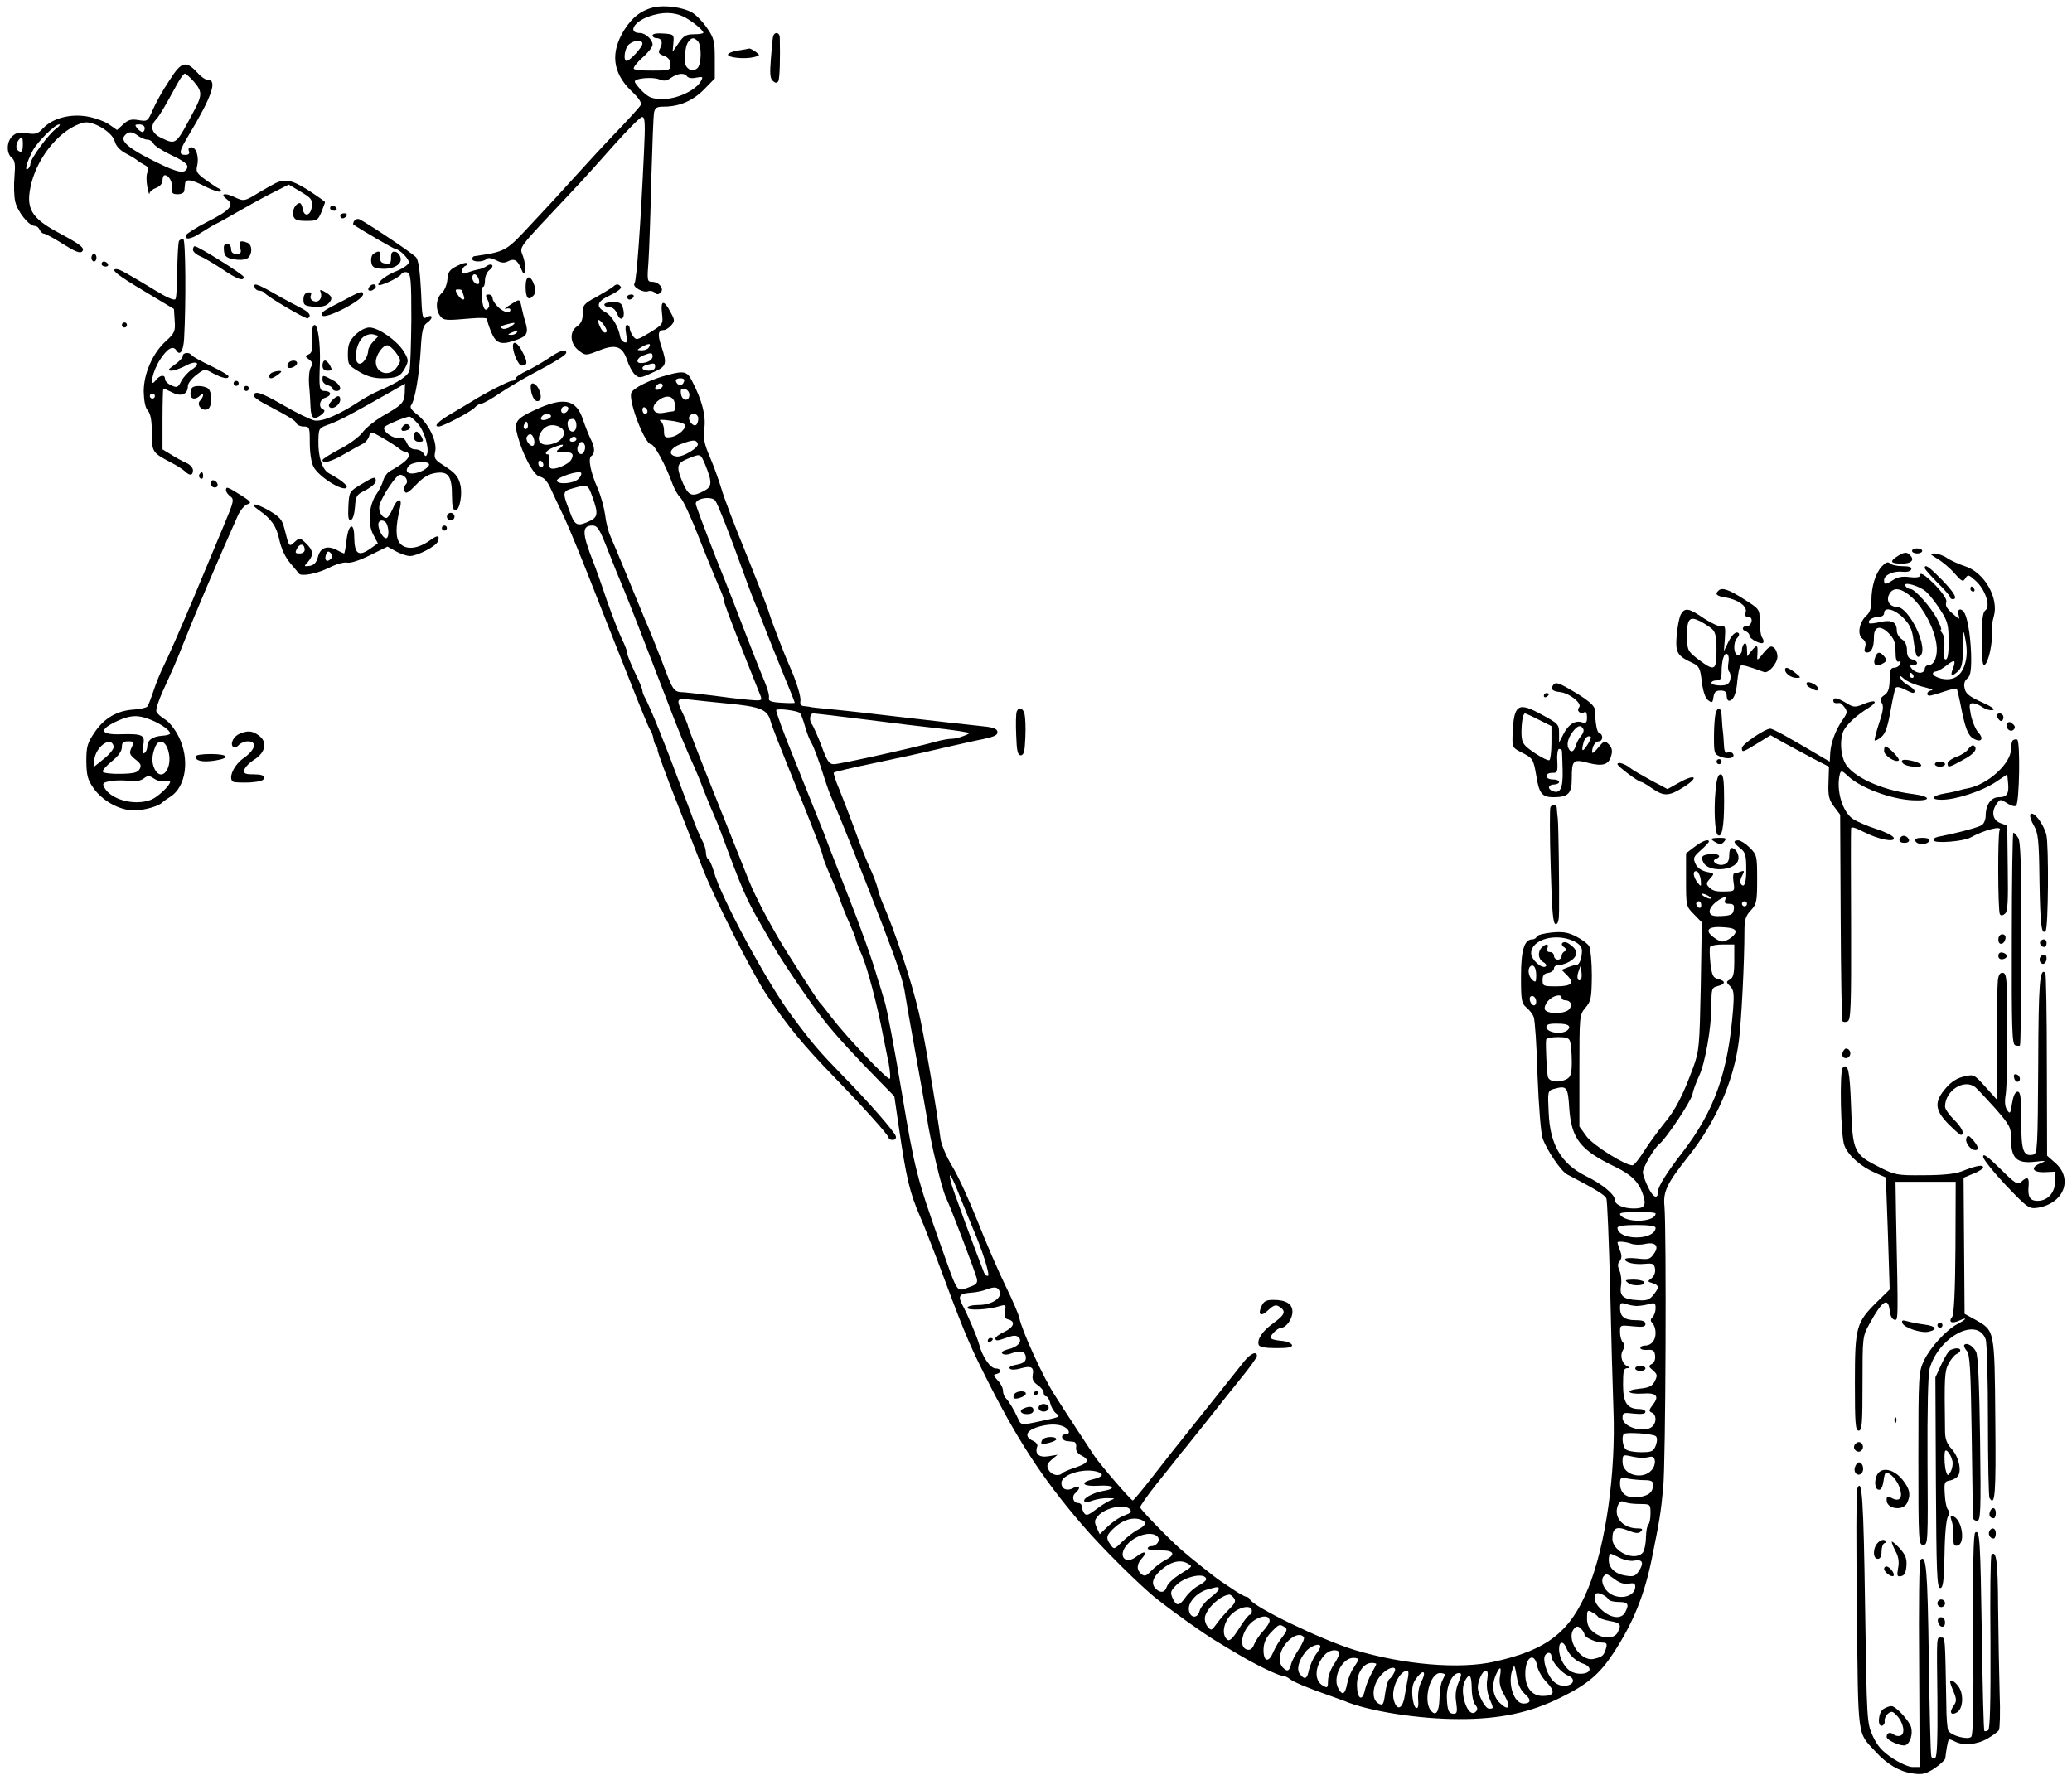 <?xml version="1.0" standalone="no"?>
<!DOCTYPE svg PUBLIC "-//W3C//DTD SVG 20010904//EN"
 "http://www.w3.org/TR/2001/REC-SVG-20010904/DTD/svg10.dtd">
<svg version="1.0" xmlns="http://www.w3.org/2000/svg"
 width="816pt" height="701pt" viewBox="0 0 816 701"
 preserveAspectRatio="xMidYMid meet">
<g transform="translate(0,701) scale(0.1,-0.1)"
fill="#000000" stroke="none">
<path d="M2573 6981 c-49 -13 -81 -37 -114 -88 -56 -90 -47 -169 27 -241 31
-29 42 -47 37 -56 -4 -8 -46 -54 -93 -103 -47 -49 -121 -129 -165 -178 -44
-49 -122 -134 -174 -189 -99 -107 -100 -107 -223 -125 -5 -1 -8 -5 -8 -11 0
-13 43 -13 56 0 6 6 19 4 38 -5 20 -11 33 -12 47 -4 24 12 37 5 51 -29 10 -24
12 -25 16 -8 2 11 -1 36 -8 56 -14 41 -30 19 186 249 45 47 123 134 175 193
52 58 100 107 108 107 11 1 13 -23 7 -141 -13 -284 -29 -503 -37 -514 -11 -13
34 -39 54 -31 8 3 20 0 26 -6 8 -8 14 -8 23 1 15 15 -7 42 -34 42 -19 0 -20 5
-14 83 3 45 8 190 11 322 4 132 8 250 11 263 4 18 11 22 39 22 60 0 114 23
158 68 l42 43 0 77 c0 69 -3 82 -30 121 -17 25 -44 53 -60 62 -37 21 -109 30
-152 20z m120 -37 c33 -17 77 -53 77 -63 0 -3 -17 -6 -37 -6 -31 0 -41 -6 -60
-34 l-24 -35 3 35 c3 33 2 34 -39 37 -26 2 -43 -1 -43 -7 0 -6 6 -11 14 -11
22 0 28 -17 16 -40 -9 -17 -7 -22 15 -30 17 -6 25 -17 25 -34 0 -23 -3 -24
-70 -24 -38 -1 -72 3 -74 7 -3 5 12 24 34 44 22 19 40 42 40 51 0 20 -28 46
-50 46 -48 0 -25 44 35 65 53 19 99 18 138 -1z m55 -96 c16 -16 15 -93 -2
-107 -19 -16 -46 -3 -48 23 -2 37 3 70 14 83 13 16 21 16 36 1z m-218 -10 c0
-14 -50 -68 -62 -68 -15 0 -8 53 10 66 21 17 52 18 52 2z m176 -129 c4 -6 19
-9 35 -5 27 5 29 4 19 -14 -19 -35 -92 -70 -148 -70 -43 0 -56 5 -82 30 -16
16 -30 33 -30 39 0 13 72 19 97 8 17 -7 28 -6 45 6 27 19 54 21 64 6z"/>
<path d="M3045 6868 c-2 -7 -6 -47 -9 -89 -5 -60 -3 -79 8 -88 10 -9 16 -9 21
-1 6 9 8 90 6 173 -1 20 -20 23 -26 5z"/>
<path d="M2907 6811 c-21 -3 -39 -10 -40 -16 -2 -12 66 -19 102 -10 25 6 25 7
7 21 -11 8 -22 13 -25 13 -3 -1 -23 -5 -44 -8z"/>
<path d="M667 6693 c-25 -37 -54 -89 -65 -115 -20 -46 -21 -47 -57 -41 -28 5
-41 1 -60 -17 l-24 -22 -30 21 c-16 12 -55 26 -86 32 -67 12 -138 -6 -176 -47
-20 -21 -29 -24 -62 -19 -29 5 -43 3 -58 -11 -23 -21 -25 -67 -3 -85 13 -11
15 -26 11 -74 -3 -33 -2 -78 3 -99 9 -40 54 -96 77 -96 8 0 16 -7 19 -15 4 -8
11 -15 16 -15 6 0 40 -18 76 -41 46 -29 67 -38 75 -30 13 13 -4 27 -88 72
-115 61 -136 99 -111 199 29 111 119 215 205 237 36 9 114 -37 123 -74 5 -18
20 -35 45 -48 21 -11 40 -23 43 -26 3 -3 15 -11 28 -18 17 -9 20 -16 13 -29
-5 -9 -5 -35 -1 -57 4 -22 8 -34 9 -27 0 7 12 17 26 22 15 6 25 17 25 30 0 11
4 20 9 20 16 0 31 -27 29 -51 -3 -20 2 -24 22 -24 15 0 26 6 26 15 1 8 2 21 3
28 2 19 27 15 82 -14 28 -14 54 -22 57 -18 4 4 2 9 -5 11 -6 2 -30 18 -52 34
-35 25 -40 33 -35 54 9 35 -3 75 -22 75 -10 0 -14 -6 -10 -15 4 -10 -1 -15
-14 -15 -28 0 -25 14 14 79 90 150 113 216 75 216 -9 0 -27 12 -40 27 -47 51
-64 47 -112 -29z m96 -4 c33 -38 34 -53 4 -110 -76 -143 -72 -140 -132 -112
-38 18 -46 45 -20 73 14 15 33 48 85 143 11 20 24 37 28 37 4 0 20 -14 35 -31z
m-541 -185 c-29 -20 -102 -119 -102 -138 0 -8 -5 -18 -11 -22 -13 -8 -4 26 19
71 17 34 88 105 105 105 6 0 1 -7 -11 -16z m348 1 c0 -8 -4 -15 -9 -15 -5 0
-14 7 -21 15 -10 13 -9 15 9 15 12 0 21 -6 21 -15z m-26 -30 c11 -8 27 -15 37
-15 9 0 19 -7 23 -15 3 -8 35 -29 71 -46 47 -22 65 -36 63 -47 -6 -29 -36 -24
-124 20 -106 52 -141 82 -124 103 15 19 30 18 54 0z m-454 -36 c0 -20 -4 -29
-12 -26 -16 5 -18 27 -5 45 14 18 17 15 17 -19z"/>
<path d="M1080 6286 c-14 -7 -41 -23 -60 -34 -56 -35 -60 -36 -97 -18 -40 19
-59 12 -28 -10 29 -22 11 -43 -81 -89 -43 -22 -80 -46 -82 -52 -6 -20 22 -15
59 10 19 12 45 28 59 35 14 6 52 28 85 47 33 19 92 52 131 72 l71 36 47 -28
c42 -25 47 -31 44 -59 -4 -36 -31 -43 -36 -8 -2 12 -7 22 -11 22 -17 0 -32
-30 -26 -50 5 -16 15 -20 51 -20 42 0 46 2 60 35 7 19 14 36 14 39 0 2 -28 22
-63 45 -67 43 -96 49 -137 27z"/>
<path d="M1300 6190 c0 -5 7 -10 16 -10 8 0 12 5 9 10 -3 6 -10 10 -16 10 -5
0 -9 -4 -9 -10z"/>
<path d="M1340 6160 c0 -5 4 -10 9 -10 6 0 13 5 16 10 3 6 -1 10 -9 10 -9 0
-16 -4 -16 -10z"/>
<path d="M1395 6140 c-4 -6 -5 -12 -4 -14 30 -21 159 -96 165 -96 16 -1 54
-38 54 -53 0 -8 -19 -22 -42 -32 -44 -17 -78 -42 -78 -56 0 -11 81 26 90 41 5
7 15 10 24 7 14 -6 16 -30 16 -184 -1 -98 -4 -188 -7 -201 -5 -22 -44 -48
-123 -82 -19 -8 -53 -27 -75 -41 -82 -54 -147 -81 -177 -75 -15 3 -71 30 -124
61 -87 50 -114 59 -114 35 0 -4 17 -17 38 -28 104 -55 125 -68 129 -79 3 -7
16 -13 29 -13 23 0 24 -3 24 -65 0 -38 6 -78 15 -94 20 -39 118 -100 130 -81
5 8 -22 30 -70 56 -26 14 -43 67 -41 129 1 49 1 49 46 65 40 15 96 45 250 133
l45 26 -1 -36 c-2 -40 -10 -48 -91 -94 -28 -17 -63 -45 -76 -63 -14 -18 -55
-48 -91 -66 -36 -19 -66 -38 -66 -42 0 -16 36 -6 85 23 28 16 60 34 72 40 12
6 24 20 27 32 5 19 6 19 53 -8 26 -15 55 -34 64 -41 8 -8 21 -14 27 -14 7 0
12 -6 12 -14 0 -14 -26 -35 -75 -62 -10 -6 -22 -22 -26 -37 -4 -14 -16 -39
-27 -54 -29 -43 -35 -113 -13 -157 l19 -36 -28 -20 c-48 -34 -64 -23 -65 44 0
61 -22 55 -30 -9 -3 -30 -8 -55 -10 -55 -1 0 -15 6 -29 14 -38 19 -65 9 -74
-28 -6 -22 -15 -32 -33 -35 -23 -3 -23 -2 -6 16 23 27 21 45 -8 73 -24 23 -25
23 -45 5 -22 -20 -21 -21 -40 53 -9 36 -18 46 -62 72 -53 30 -82 31 -39 1 50
-35 70 -64 81 -117 8 -36 23 -68 43 -92 17 -20 33 -39 34 -41 9 -13 74 0 119
23 28 14 59 23 71 20 12 -3 48 8 90 29 l69 34 34 -19 c19 -10 43 -18 54 -18
29 0 103 38 110 57 10 26 -1 27 -33 3 -46 -32 -92 -37 -115 -11 -19 21 -19 66
0 144 9 40 -13 34 -30 -8 -8 -19 -19 -35 -24 -35 -19 0 -34 29 -27 52 11 37
66 118 80 118 21 0 36 -25 23 -38 -6 -6 -8 -18 -5 -26 5 -13 15 -7 45 24 27
29 50 43 77 47 50 8 65 -12 65 -89 0 -42 4 -58 14 -58 16 0 28 63 19 100 -8
34 -21 48 -66 77 -35 22 -39 28 -33 55 8 40 -27 112 -72 146 -22 17 -29 28
-23 36 15 18 32 119 38 221 4 73 9 92 24 103 25 17 25 36 0 23 -17 -10 -19 -4
-23 104 -4 76 -10 120 -19 131 -13 16 -201 141 -225 151 -7 2 -15 -1 -19 -7z
m249 -797 c26 -27 47 -96 38 -122 -4 -10 -7 -10 -14 3 -5 9 -19 16 -32 16 -15
0 -27 9 -34 26 -8 17 -18 24 -30 20 -23 -7 -71 29 -57 43 10 9 80 39 97 40 4
1 19 -11 32 -26z m46 -163 c0 -5 -10 -15 -22 -22 -46 -24 -83 -13 -58 17 14
17 80 21 80 5z m-166 -236 c9 -24 7 -54 -4 -54 -12 0 -30 33 -30 54 0 21 26
21 34 0z m-324 -100 c0 -8 -9 -14 -20 -14 -18 0 -19 3 -10 20 12 22 30 18 30
-6z m102 -36 c-15 -15 -26 -4 -18 18 5 13 9 15 18 6 9 -9 9 -15 0 -24z"/>
<path d="M1585 5329 c-10 -14 -1 -21 19 -13 9 3 13 10 10 15 -7 12 -21 11 -29
-2z"/>
<path d="M1630 5290 c0 -13 7 -20 20 -20 18 0 19 3 10 20 -6 11 -15 20 -20 20
-6 0 -10 -9 -10 -20z"/>
<path d="M705 6061 c-3 -6 -6 -57 -7 -114 0 -58 -3 -109 -7 -115 -4 -7 -34 6
-81 35 -111 67 -139 83 -151 83 -27 0 5 -25 111 -88 l115 -69 3 -46 c3 -41 0
-49 -33 -79 -54 -48 -89 -130 -89 -200 1 -37 6 -64 16 -75 11 -13 16 -39 16
-87 0 -77 2 -79 76 -118 22 -11 46 -27 54 -34 19 -19 32 -18 32 4 0 9 -12 23
-27 29 -16 7 -43 22 -60 33 l-33 20 0 120 c0 66 2 120 3 120 2 0 18 -7 36 -16
35 -18 61 -7 61 26 0 10 15 29 33 43 33 25 33 25 67 6 37 -19 60 -24 60 -11 0
4 -31 22 -70 41 -38 18 -72 37 -75 42 -9 13 -35 11 -35 -3 0 -7 -15 -23 -33
-35 -26 -19 -28 -23 -12 -23 11 0 37 9 57 20 43 23 62 9 23 -16 -14 -9 -33
-30 -41 -45 -13 -26 -17 -27 -39 -17 -14 6 -25 17 -25 25 0 19 -20 16 -36 -4
-28 -38 -15 32 16 80 29 45 52 58 65 36 14 -22 27 -1 30 46 8 142 6 390 -3
393 -6 2 -13 -2 -17 -7z m-95 -611 c0 -5 -4 -10 -10 -10 -5 0 -10 5 -10 10 0
6 5 10 10 10 6 0 10 -4 10 -10z"/>
<path d="M946 6035 c5 -21 3 -25 -15 -25 -14 0 -21 6 -21 20 0 11 -7 20 -16
20 -11 0 -14 -8 -12 -27 2 -22 10 -29 38 -34 19 -4 42 -3 52 2 22 12 24 55 2
63 -28 11 -34 6 -28 -19z"/>
<path d="M760 6026 c0 -7 13 -19 28 -25 15 -6 55 -30 87 -51 59 -40 85 -49 85
-31 0 9 -179 121 -193 121 -4 0 -7 -6 -7 -14z"/>
<path d="M1472 6011 c-8 -4 -12 -19 -10 -32 2 -19 10 -25 34 -27 48 -5 86 14
82 40 -2 13 -11 24 -20 26 -14 3 -18 -3 -18 -23 0 -22 -4 -26 -22 -23 -17 2
-22 9 -21 26 3 23 -4 27 -25 13z"/>
<path d="M360 5995 c0 -8 5 -15 10 -15 6 0 10 7 10 15 0 8 -4 15 -10 15 -5 0
-10 -7 -10 -15z"/>
<path d="M400 5970 c0 -5 7 -10 16 -10 8 0 12 5 9 10 -3 6 -10 10 -16 10 -5 0
-9 -4 -9 -10z"/>
<path d="M1799 5962 c-28 -14 -35 -23 -37 -53 -2 -21 -12 -45 -23 -54 -22 -21
-25 -63 -6 -89 14 -19 22 -19 125 -10 34 3 62 2 61 -3 -2 -4 6 -27 15 -50 20
-48 40 -54 102 -31 40 14 46 27 33 70 -6 18 -12 44 -15 58 -7 34 -7 34 -45 9
-19 -11 -26 -19 -16 -15 9 3 17 1 17 -4 0 -17 -25 -11 -48 10 -12 12 -22 27
-22 35 0 8 -7 15 -15 15 -13 0 -14 -4 -5 -20 6 -11 8 -25 5 -30 -13 -21 -23
-8 -27 35 -2 25 0 45 4 45 5 0 8 12 8 26 0 15 8 33 17 40 10 7 15 16 11 20 -4
4 -13 2 -20 -3 -7 -6 -24 -13 -38 -15 -14 -3 -33 -9 -42 -13 -13 -5 -18 -3
-18 8 0 8 6 17 13 20 6 2 10 7 6 10 -3 4 -21 -1 -40 -11z m85 -48 c4 -9 4 -19
2 -21 -8 -8 -26 8 -26 23 0 19 16 18 24 -2z m-64 -48 c0 -2 3 -11 6 -20 9 -23
-9 -20 -24 4 -10 17 -10 20 3 20 8 0 15 -2 15 -4z m192 -142 c-12 -8 -28 -12
-34 -8 -9 6 -5 10 12 15 41 11 46 10 22 -7z m23 -24 c-3 -5 -14 -10 -23 -9
-14 0 -13 2 3 9 27 11 27 11 20 0z"/>
<path d="M2070 5881 c0 -45 11 -58 31 -35 9 11 10 23 3 41 -15 43 -34 40 -34
-6z"/>
<path d="M1003 5878 c2 -7 10 -13 18 -13 8 0 17 -4 20 -8 12 -16 164 -105 171
-101 16 10 7 24 -29 42 -21 11 -67 35 -101 55 -68 39 -86 45 -79 25z"/>
<path d="M1457 5883 c-12 -12 -7 -22 8 -17 8 4 15 10 15 15 0 11 -14 12 -23 2z"/>
<path d="M2415 5881 c-6 -5 -35 -23 -65 -40 -51 -27 -55 -33 -55 -65 0 -26 -6
-40 -23 -52 -31 -21 -27 -70 9 -96 25 -19 26 -19 77 1 67 27 93 18 112 -38 7
-22 21 -48 31 -57 16 -14 21 -14 68 8 57 25 59 33 36 103 -16 47 -14 65 9 65
7 0 20 8 29 18 15 17 15 21 -2 52 -26 50 -40 49 -34 -3 5 -44 5 -44 -48 -77
-50 -30 -53 -31 -66 -14 -7 10 -13 24 -13 31 0 7 -5 13 -10 13 -7 0 -8 -13 -4
-36 5 -29 4 -36 -7 -32 -8 3 -16 13 -17 24 -7 38 -33 81 -57 94 -41 22 -35 43
18 67 27 13 46 27 42 33 -8 12 -18 13 -30 1z m-39 -148 c15 -21 18 -33 6 -33
-5 0 -14 11 -20 25 -13 29 -5 33 14 8z m179 -92 c-3 -6 -16 -11 -28 -11 -21 1
-21 1 3 15 27 14 36 13 25 -4z m15 -35 c0 -14 -21 -26 -46 -26 -22 0 -16 20 9
30 31 12 37 12 37 -4z m10 -41 c0 -9 -9 -15 -25 -15 -29 0 -34 16 -7 23 30 8
32 7 32 -8z"/>
<path d="M1263 5858 c8 -22 -8 -42 -28 -34 -10 4 -15 12 -11 22 4 11 1 14 -12
12 -11 -2 -17 -12 -17 -28 0 -22 5 -25 41 -28 28 -2 47 2 58 13 18 19 14 30
-16 46 -17 9 -20 9 -15 -3z"/>
<path d="M1385 5844 c-16 -9 -52 -28 -78 -41 -36 -19 -46 -28 -38 -36 15 -15
161 61 161 84 0 13 -11 11 -45 -7z"/>
<path d="M2470 5840 c0 -5 4 -10 9 -10 6 0 13 5 16 10 3 6 -1 10 -9 10 -9 0
-16 -4 -16 -10z"/>
<path d="M2380 5810 c0 -5 9 -10 20 -10 13 0 24 -10 31 -27 13 -34 33 -17 23
21 -5 22 -12 26 -40 26 -19 0 -34 -4 -34 -10z"/>
<path d="M480 5730 c0 -5 5 -10 10 -10 6 0 10 5 10 10 0 6 -4 10 -10 10 -5 0
-10 -4 -10 -10z"/>
<path d="M1229 5708 c-1 -13 0 -38 1 -56 1 -21 -4 -34 -15 -38 -14 -6 -14 -8
2 -20 14 -10 16 -17 7 -31 -6 -10 -9 -40 -7 -68 3 -27 5 -68 6 -89 2 -45 13
-52 42 -30 14 11 16 18 8 21 -20 7 -15 40 7 46 11 3 20 10 20 16 0 6 -9 11
-20 11 -23 0 -24 9 -20 112 2 76 -8 148 -21 148 -5 0 -9 -10 -10 -22z"/>
<path d="M1399 5691 c-23 -24 -29 -38 -29 -74 0 -43 2 -46 44 -71 30 -18 59
-26 89 -26 60 0 75 7 93 42 14 27 13 32 -6 64 -27 43 -100 94 -135 94 -16 0
-38 -12 -56 -29z m72 -25 c-12 -12 -21 -29 -21 -37 -1 -28 -25 -59 -39 -50
-20 13 -7 82 19 103 11 9 29 14 40 11 l21 -6 -20 -21z m89 -46 c20 -28 20 -31
4 -55 -27 -41 -84 -28 -84 20 0 26 27 65 45 65 7 0 23 -13 35 -30z"/>
<path d="M2020 5646 c0 -26 22 -76 34 -76 24 0 25 13 5 51 -19 39 -39 51 -39
25z"/>
<path d="M2165 5602 c-22 -15 -61 -38 -87 -51 -27 -12 -48 -27 -48 -32 0 -5
-6 -9 -14 -9 -12 0 -111 -51 -156 -80 -8 -5 -43 -26 -77 -46 -56 -32 -78 -54
-55 -54 16 0 130 60 142 75 7 8 18 15 25 15 7 0 41 19 76 43 35 23 89 55 119
71 99 52 140 78 140 87 0 16 -24 9 -65 -19z"/>
<path d="M1135 5579 c-4 -6 -4 -13 -1 -16 8 -8 36 5 36 17 0 13 -27 13 -35 -1z"/>
<path d="M1270 5570 c0 -13 7 -20 20 -20 18 0 19 3 10 20 -6 11 -15 20 -20 20
-6 0 -10 -9 -10 -20z"/>
<path d="M1073 5543 c-14 -5 -18 -23 -5 -23 5 0 17 7 28 15 14 11 15 14 4 14
-8 0 -21 -3 -27 -6z"/>
<path d="M2633 5534 c-71 -18 -141 -53 -147 -72 -11 -34 54 -202 78 -202 13 0
58 -82 86 -160 7 -19 21 -42 30 -51 10 -8 43 -80 74 -160 31 -79 66 -163 76
-187 11 -23 20 -47 20 -53 0 -11 20 -64 95 -254 24 -60 47 -118 51 -128 6 -17
2 -18 -52 -13 -33 3 -93 10 -134 16 -41 5 -93 11 -114 13 -45 2 -43 0 -91 127
-20 52 -49 124 -65 160 -15 36 -48 117 -74 180 -26 63 -54 130 -62 148 -8 17
-18 56 -21 85 -4 28 -17 75 -29 103 -29 65 -39 120 -25 128 15 10 14 36 -3 67
-7 15 -21 49 -30 76 -27 82 -77 91 -192 37 -73 -34 -80 -46 -66 -99 21 -78 65
-160 89 -163 14 -2 29 -18 41 -45 11 -23 35 -76 55 -117 19 -41 66 -156 105
-255 39 -99 105 -268 148 -375 42 -107 80 -200 85 -206 5 -6 10 -20 12 -32 2
-12 6 -25 10 -28 4 -4 7 -13 7 -20 0 -7 34 -100 76 -206 42 -106 87 -222 101
-258 48 -122 191 -405 250 -495 81 -122 145 -200 266 -325 121 -125 217 -232
217 -242 0 -5 7 -8 16 -8 8 0 14 6 12 14 -4 17 -105 133 -208 238 -95 98 -117
123 -199 233 -97 128 -284 474 -310 573 -7 23 -16 44 -21 47 -6 3 -10 15 -10
27 0 11 -6 32 -14 46 -8 15 -24 52 -35 82 -11 30 -32 87 -47 125 -65 176 -123
318 -144 357 -6 10 -10 22 -10 28 0 5 -13 38 -30 72 -16 34 -30 68 -30 76 0 8
-9 31 -19 51 -10 20 -38 90 -61 156 -22 66 -47 136 -55 155 -43 110 -44 140
-2 140 20 0 28 -13 61 -97 21 -54 49 -123 62 -153 21 -51 73 -184 175 -450 37
-98 72 -183 105 -255 7 -16 23 -54 34 -84 12 -30 29 -73 39 -95 10 -23 23 -54
29 -71 85 -230 101 -266 155 -360 22 -38 46 -79 52 -90 26 -48 153 -236 201
-295 49 -62 120 -139 228 -249 l48 -49 18 -123 c30 -205 43 -257 84 -352 13
-29 42 -104 66 -167 98 -264 122 -324 183 -446 126 -254 228 -413 388 -599 73
-86 232 -244 295 -293 76 -60 184 -136 232 -165 29 -18 70 -42 90 -54 65 -39
156 -83 171 -83 8 0 22 -6 30 -13 15 -12 74 -37 161 -67 19 -7 44 -16 55 -20
94 -40 292 -71 449 -71 160 -1 282 25 401 84 106 52 154 92 209 176 77 117
121 226 150 366 32 158 36 181 46 285 10 99 13 1014 5 1108 -6 59 10 91 94
197 109 137 179 297 199 455 10 77 22 309 22 436 0 41 5 57 25 78 23 25 25 35
25 122 0 92 -1 97 -29 125 -16 16 -37 29 -45 29 -22 0 -20 -9 7 -31 20 -15 24
-27 24 -79 1 -57 -8 -82 -22 -60 -3 5 -1 19 6 31 10 19 9 21 -6 16 -9 -4 -20
-7 -25 -7 -5 0 -6 -16 -3 -35 5 -33 4 -35 -23 -36 -44 -2 -58 1 -73 16 -13 13
-12 17 4 35 18 20 17 20 -14 26 -21 5 -37 16 -44 32 -10 22 -8 27 21 53 18 16
32 31 32 34 0 12 -26 3 -57 -21 l-33 -25 0 -104 c0 -103 0 -105 31 -136 l31
-32 -4 -251 c-5 -238 -6 -255 -30 -321 -40 -109 -71 -169 -115 -221 -22 -27
-57 -75 -77 -106 -20 -32 -41 -58 -47 -58 -30 0 -155 79 -181 114 l-28 39 0
220 c0 217 0 219 24 248 22 26 24 38 25 126 0 53 -5 105 -10 115 -5 10 -28 27
-51 39 -33 17 -53 20 -97 16 -30 -3 -57 -10 -59 -16 -2 -6 -10 -11 -17 -11
-32 0 -45 -42 -45 -147 0 -92 2 -105 21 -121 11 -9 25 -26 29 -38 5 -12 12
-115 15 -230 5 -124 13 -224 20 -247 15 -45 73 -131 97 -143 115 -60 148 -81
154 -94 4 -8 10 -166 15 -350 4 -184 10 -401 13 -481 10 -250 -30 -534 -99
-704 -70 -172 -161 -244 -370 -290 -137 -31 -357 -12 -550 46 -129 39 -402
171 -413 200 -2 5 -8 9 -12 9 -5 0 -26 11 -47 25 -21 14 -46 31 -57 38 -16 10
-120 93 -153 122 -49 43 -163 160 -163 168 0 5 27 44 60 86 34 42 71 89 83
104 12 16 29 37 37 46 8 10 44 55 80 100 36 46 95 120 132 166 38 46 68 88 68
94 0 21 -25 10 -50 -21 -24 -30 -216 -271 -263 -330 -12 -14 -55 -70 -96 -122
-41 -53 -77 -96 -80 -96 -7 0 -125 137 -151 175 -13 19 -125 190 -157 241 -45
69 -129 253 -139 304 -3 14 -27 70 -54 125 -27 55 -76 168 -109 252 -33 83
-78 182 -101 219 -23 38 -43 86 -46 108 -14 111 -67 421 -85 496 -31 132 -95
323 -144 435 -7 17 -16 42 -19 58 -4 15 -17 51 -31 80 -13 28 -40 95 -58 147
-19 52 -47 124 -61 159 -15 35 -25 65 -22 68 3 3 76 20 163 38 87 18 205 44
263 58 58 13 131 30 163 36 45 10 57 16 55 29 -2 13 -19 18 -73 23 -39 4 -167
18 -285 32 -118 14 -251 29 -295 33 -44 4 -83 8 -87 10 -5 1 -15 2 -24 3 -9 1
-14 8 -12 19 4 15 -17 82 -42 137 -18 40 -69 171 -81 210 -6 22 -48 128 -91
235 -44 107 -88 222 -97 255 -10 33 -30 89 -45 124 -23 53 -27 74 -22 115 6
50 -9 109 -49 186 -19 37 -31 40 -92 24z m60 -29 c-6 -17 -25 -15 -31 3 -2 7
5 12 17 12 14 0 19 -5 14 -15z m-83 -14 c0 -5 -7 -11 -15 -15 -15 -5 -20 5 -8
17 9 10 23 9 23 -2z m105 -36 c0 -28 -29 -25 -33 3 -3 19 0 23 15 20 10 -2 18
-12 18 -23z m-57 -37 c2 -16 -1 -28 -6 -28 -5 0 -23 -3 -39 -6 -41 -8 -54 22
-21 48 33 26 62 19 66 -14z m-420 -20 c-6 -18 -28 -21 -28 -4 0 9 7 16 16 16
9 0 14 -5 12 -12z m312 -9 c0 -5 -4 -9 -10 -9 -5 0 -10 7 -10 16 0 8 5 12 10
9 6 -3 10 -10 10 -16z m-380 -18 c0 -5 -9 -11 -20 -14 -20 -5 -26 3 -13 16 9
10 33 8 33 -2z m580 -10 c0 -11 -4 -22 -9 -25 -12 -8 -34 21 -26 34 11 17 35
11 35 -9z m-480 -26 c0 -30 -25 -34 -33 -6 -5 22 0 31 20 31 7 0 13 -11 13
-25z m425 4 c13 -13 -23 -47 -55 -51 -22 -3 -25 1 -25 27 0 17 -7 33 -15 38
-8 4 8 5 35 1 28 -3 54 -10 60 -15z m-619 -16 c-10 -10 -19 5 -10 18 6 11 8
11 12 0 2 -7 1 -15 -2 -18z m132 3 c24 -14 13 -46 -20 -60 -56 -23 -86 7 -51
51 17 21 46 24 71 9z m-105 -46 c3 -11 2 -22 -3 -25 -11 -7 -33 22 -25 35 10
16 22 12 28 -10z m167 0 c0 -5 -7 -10 -16 -10 -8 0 -12 5 -9 10 3 6 10 10 16
10 5 0 9 -4 9 -10z m478 -18 c5 -15 -58 -53 -83 -50 -37 5 -28 33 17 49 48 18
60 18 66 1z m-445 -5 c3 -8 1 -20 -4 -28 -11 -19 -32 2 -23 24 7 20 20 22 27
4z m-97 -12 c-19 -14 -18 -15 10 -15 38 0 46 -7 34 -30 -11 -20 -67 -43 -82
-34 -5 4 -8 17 -5 30 2 13 0 24 -4 24 -19 0 -7 17 19 27 39 16 50 15 28 -2z
m570 -62 c30 -73 29 -90 -4 -107 -47 -24 -59 -20 -82 30 -28 66 -26 79 18 97
51 21 50 21 68 -20z m-636 -4 c0 -5 -4 -9 -10 -9 -5 0 -10 7 -10 16 0 8 5 12
10 9 6 -3 10 -10 10 -16z m137 -56 c-17 -17 -78 -23 -84 -7 -4 13 91 44 96 31
2 -5 -3 -16 -12 -24z m56 -70 c25 -69 22 -82 -19 -99 -42 -18 -51 -13 -71 43
-29 75 -28 78 14 90 58 16 58 16 76 -34z m484 -15 c10 -13 62 -146 109 -278
15 -41 32 -88 39 -105 7 -16 27 -66 44 -110 17 -44 51 -129 76 -190 25 -60 45
-111 45 -113 0 -2 -24 -2 -52 0 -39 2 -52 7 -50 17 3 14 -5 40 -33 106 -7 17
-32 80 -55 140 -23 61 -77 200 -121 309 -43 110 -79 205 -79 212 0 22 62 31
77 12z m48 -799 c127 -12 155 -23 168 -64 9 -31 24 -70 138 -352 38 -95 69
-177 69 -183 0 -6 11 -35 23 -63 13 -29 32 -74 42 -102 9 -27 28 -74 41 -103
13 -29 24 -56 24 -61 0 -5 11 -33 24 -62 22 -51 61 -197 84 -319 6 -30 16 -79
22 -109 5 -30 8 -57 4 -60 -7 -7 -168 162 -227 239 -23 30 -44 57 -48 60 -5 5
-34 48 -124 190 -55 86 -129 224 -155 290 -10 25 -68 170 -129 323 -61 152
-111 281 -111 285 0 5 -9 27 -20 50 -28 58 -26 62 23 57 23 -3 92 -10 152 -16z
m286 -38 c3 -3 12 -26 19 -51 7 -25 18 -54 25 -65 11 -19 29 -68 55 -150 7
-22 18 -53 26 -70 26 -57 135 -330 199 -497 64 -167 83 -226 90 -276 2 -15 19
-112 38 -217 19 -104 40 -224 47 -265 16 -104 58 -279 75 -316 21 -44 116
-295 122 -320 4 -17 -2 -24 -28 -33 -55 -19 -43 -35 -116 169 -92 260 -101
295 -152 600 -28 168 -58 328 -67 355 -8 28 -21 70 -29 95 -21 73 -69 207
-120 335 -26 66 -58 149 -72 185 -13 36 -28 74 -33 85 -4 11 -11 27 -14 35 -3
8 -41 103 -84 210 -44 107 -77 198 -75 203 5 8 85 -2 94 -12z m264 -26 c110
-14 225 -28 255 -31 30 -3 78 -9 105 -13 49 -8 50 -8 22 -19 -16 -7 -38 -12
-50 -12 -12 0 -38 -5 -57 -10 -71 -21 -383 -90 -405 -90 -20 0 -28 12 -50 73
-15 39 -32 76 -36 82 -13 14 -11 45 4 45 6 0 102 -11 212 -25z m3283 -631 c2
-28 2 -28 -13 -10 -18 24 -20 49 -2 44 6 -3 13 -18 15 -34z m32 -64 c8 -5 11
-10 5 -10 -5 0 -17 5 -25 10 -8 5 -10 10 -5 10 6 0 17 -5 25 -10z m64 -15 c-4
-11 0 -15 16 -15 16 0 21 -5 18 -22 -2 -19 -10 -24 -46 -26 -30 -2 -44 1 -48
12 -7 19 24 51 63 65 1 1 0 -6 -3 -14z m-94 -21 c0 -8 -4 -12 -10 -9 -5 3 -10
10 -10 16 0 5 5 9 10 9 6 0 10 -7 10 -16z m180 6 c0 -5 -4 -10 -10 -10 -5 0
-10 5 -10 10 0 6 5 10 10 10 6 0 10 -4 10 -10z m-45 -110 c0 -8 -12 -21 -26
-29 -24 -13 -29 -13 -53 2 -45 30 -34 49 27 45 38 -2 52 -7 52 -18z m-637 -37
c22 -11 32 -22 32 -38 0 -29 -10 -55 -20 -55 -5 0 -20 -4 -35 -10 l-25 -10 20
-20 c32 -32 20 -45 -41 -45 -51 0 -54 1 -54 25 0 18 6 26 23 28 12 2 22 10 22
18 0 8 10 14 24 14 13 0 34 9 47 19 26 21 21 43 -14 65 -20 13 -37 -2 -17 -15
11 -8 12 -12 3 -16 -7 -2 -13 -11 -13 -19 0 -8 -7 -14 -15 -14 -8 0 -15 7 -15
15 0 8 -7 15 -16 15 -10 0 -14 6 -10 15 7 18 -5 20 -22 3 -17 -17 -15 -45 5
-57 10 -5 15 -13 11 -17 -14 -13 -58 26 -58 51 0 54 95 82 168 48z m632 -78
c0 -50 -4 -66 -17 -73 -16 -9 -15 -11 1 -27 14 -14 16 -29 11 -94 -20 -247
-73 -396 -200 -561 -59 -76 -95 -133 -95 -151 0 -35 -19 -28 -39 14 -12 24
-21 51 -21 60 0 19 45 96 66 112 26 21 123 166 129 194 3 17 15 48 25 70 25
50 50 194 50 282 0 65 1 69 25 75 31 8 32 20 1 28 -20 5 -24 14 -30 62 -3 30
-4 60 -1 65 4 5 26 9 51 9 l44 0 0 -65z m-780 -57 c0 -26 -2 -29 -15 -18 -15
13 -20 42 -9 53 13 12 24 -4 24 -35z m176 -16 c-12 -11 -18 7 -10 30 l8 23 4
-23 c2 -13 1 -26 -2 -30z m-176 -88 c0 -8 -4 -14 -9 -14 -11 0 -22 26 -14 34
9 9 23 -3 23 -20z m100 16 c0 -5 6 -10 14 -10 22 0 30 -19 16 -35 -16 -20 -89
-20 -96 -1 -3 8 3 23 13 34 19 21 53 29 53 12z m30 -116 c0 -7 -9 -16 -21 -19
-28 -9 -69 2 -69 20 0 10 12 14 45 13 30 0 45 -5 45 -14z m4 -59 c3 -11 6 -46
6 -77 0 -46 -4 -59 -19 -68 -31 -16 -69 -12 -75 8 -4 16 -10 125 -7 147 1 6
21 10 45 10 37 0 46 -3 50 -20z m-4 -260 c9 -121 43 -165 183 -232 62 -30 91
-59 107 -107 15 -45 7 -56 -36 -56 -41 0 -74 15 -74 33 0 22 -51 64 -115 95
-97 49 -141 123 -146 251 -4 83 -4 85 21 92 50 14 55 9 60 -76z m-2400 -347
c18 -46 41 -101 50 -123 37 -85 69 -184 61 -190 -5 -2 -12 3 -16 13 -36 92
-125 333 -130 355 -13 52 3 27 35 -55z m2740 -68 c0 -32 -105 -39 -136 -9 -11
12 -2 14 61 15 41 1 75 -2 75 -6z m0 -56 c0 -22 -32 -38 -75 -38 -43 0 -75 16
-75 38 0 7 26 11 75 11 49 0 75 -4 75 -11z m-95 -63 c11 -4 34 -5 52 -1 43 10
59 -8 36 -39 -14 -21 -22 -23 -64 -18 -27 3 -49 2 -49 -3 0 -13 36 -22 78 -18
32 3 37 0 40 -20 2 -14 -4 -29 -14 -37 -17 -12 -16 -13 4 -19 27 -9 27 -17 3
-47 -15 -19 -27 -23 -62 -20 -57 3 -72 16 -65 59 3 18 0 44 -6 57 -8 18 -8 28
1 38 8 11 9 22 1 41 -5 15 -10 29 -10 32 0 6 33 3 55 -5z m-2488 -188 c10 -26
-32 -53 -83 -53 -26 0 -44 -5 -44 -11 0 -12 83 -8 129 7 22 6 23 5 19 -21 -4
-21 -1 -29 13 -32 30 -8 22 -31 -16 -49 -19 -9 -35 -20 -35 -25 0 -12 7 -11
47 3 25 9 36 9 45 0 16 -16 -5 -39 -44 -47 -18 -5 -26 -11 -21 -16 6 -6 20 -6
38 1 35 13 55 7 55 -19 0 -14 -10 -21 -36 -26 -22 -4 -33 -10 -27 -16 5 -5 22
-5 42 1 42 12 54 5 48 -26 -3 -17 3 -28 19 -39 13 -9 24 -22 24 -30 0 -8 4
-15 10 -15 5 0 13 -12 16 -27 4 -16 14 -33 23 -40 19 -14 17 -14 -67 -32 -71
-15 -71 -15 -83 12 -15 33 -35 67 -48 80 -6 6 -11 19 -11 29 0 11 -9 29 -21
41 -17 19 -18 23 -5 25 22 5 20 22 -3 22 -21 0 -53 47 -65 95 -7 27 -45 117
-67 157 -17 33 -10 43 31 46 22 1 50 7 62 12 34 13 48 12 55 -7z m2508 -57
c11 0 32 3 48 7 24 7 27 5 27 -16 0 -13 -5 -28 -12 -35 -9 -9 -9 -15 0 -24 7
-7 12 -24 12 -38 0 -30 -17 -50 -42 -50 -10 0 -18 -4 -18 -9 0 -6 12 -9 27 -8
23 2 29 -3 31 -22 2 -15 -3 -28 -12 -33 -15 -8 -14 -11 4 -26 17 -15 18 -20 7
-42 -10 -20 -22 -26 -62 -30 -59 -6 -45 -23 15 -19 53 4 66 -10 40 -43 -17
-22 -17 -27 -5 -32 18 -7 20 -37 3 -54 -29 -29 -118 -4 -118 33 0 21 4 22 45
17 30 -3 45 -1 45 7 0 6 -10 11 -23 11 -48 0 -65 24 -65 95 0 54 2 65 16 66
11 0 12 2 4 6 -23 9 -34 41 -21 64 8 15 8 24 0 32 -6 6 -11 24 -11 40 0 28 0
28 50 23 40 -4 50 -2 50 9 0 11 -11 15 -38 15 -44 0 -62 14 -62 48 0 20 3 22
23 16 12 -4 31 -8 42 -8z m-2254 -476 c23 -13 25 -30 3 -30 -19 0 -13 -24 7
-26 8 -1 20 -2 27 -3 7 0 12 -10 10 -21 -2 -14 5 -25 21 -33 34 -17 27 -30
-23 -47 -25 -8 -48 -18 -52 -22 -14 -15 -43 -8 -54 12 -9 17 -7 24 12 41 l23
19 -36 -6 c-37 -6 -55 9 -44 39 3 6 -5 17 -17 22 -34 15 -28 38 12 52 44 15
86 16 111 3z m2330 -37 c6 -6 6 -19 0 -36 -9 -24 -16 -27 -59 -27 -26 0 -53 5
-60 12 -12 12 -16 50 -7 60 9 8 116 1 126 -9z m-51 -85 c8 0 22 2 29 4 22 5
25 -31 5 -53 -36 -40 -114 -18 -114 32 0 29 1 30 33 23 17 -4 39 -7 47 -6z
m-2152 -54 c33 -9 27 -21 -15 -31 -54 -13 -38 -29 24 -25 61 4 72 -12 15 -21
-39 -7 -81 -31 -71 -41 3 -4 18 -2 33 4 15 5 42 10 59 9 30 0 30 -1 9 -9 -13
-6 -39 -22 -58 -37 -29 -22 -37 -24 -45 -12 -5 8 -9 20 -9 27 0 6 -6 12 -14
12 -20 0 -27 27 -10 40 21 19 17 32 -7 20 -26 -15 -49 -6 -49 19 0 32 83 59
138 45z m2158 -34 c26 0 34 -4 34 -17 0 -31 -16 -44 -57 -50 -46 -6 -73 14
-73 54 0 23 3 25 31 19 17 -3 47 -6 65 -6z m-18 -94 c42 0 42 -1 42 -38 0 -20
-4 -39 -8 -42 -5 -3 -9 -26 -10 -51 0 -25 -6 -52 -12 -60 -31 -37 -120 3 -120
54 0 43 16 51 61 33 30 -12 42 -13 51 -4 9 9 6 12 -12 12 -58 0 -96 43 -79 89
7 17 13 21 27 15 9 -5 36 -8 60 -8z m-2008 -21 c8 -10 3 -15 -22 -24 -18 -6
-47 -26 -65 -43 l-32 -31 -12 26 c-10 23 -9 30 6 47 29 32 106 48 125 25z m44
-41 c23 -9 20 -22 -11 -38 -16 -8 -43 -29 -62 -47 -32 -32 -34 -33 -47 -14
-20 27 -18 38 14 67 34 32 74 44 106 32z m64 -66 c14 -14 -2 -38 -24 -38 -8 0
-14 -4 -14 -9 0 -5 21 -9 46 -8 57 2 68 -15 23 -38 -17 -9 -42 -28 -55 -42
-20 -21 -26 -23 -39 -13 -20 16 -19 39 2 62 24 26 11 32 -20 8 -45 -36 -77 1
-39 45 33 39 97 56 120 33z m1821 -84 c18 -9 43 -14 57 -11 33 6 39 -8 19 -40
-15 -22 -22 -24 -53 -19 -51 8 -76 41 -63 84 2 4 8 2 40 -14z m-1699 -24 c17
-10 18 -9 -37 -43 -23 -15 -44 -35 -48 -47 -7 -23 -25 -26 -43 -8 -19 19 -14
42 16 70 40 37 81 48 112 28z m70 -61 c0 -5 -13 -15 -29 -24 -16 -8 -39 -28
-51 -45 -26 -37 -37 -38 -52 -5 -10 23 -8 29 14 51 35 36 118 52 118 23z
m1610 0 c18 -14 38 -20 54 -17 20 4 26 1 26 -11 0 -43 -70 -56 -108 -21 -21
20 -29 50 -15 63 9 10 11 9 43 -14z m-1560 -38 c0 -5 -16 -21 -35 -35 -19 -15
-38 -38 -41 -52 -8 -31 -38 -28 -42 5 -4 29 31 68 72 80 42 12 46 12 46 2z
m1535 -41 c3 -6 22 -10 41 -10 36 0 41 -9 24 -41 -15 -27 -53 -24 -89 7 -29
24 -39 52 -25 67 8 7 40 -8 49 -23z m-1476 6 c9 -11 6 -20 -16 -42 -16 -16
-39 -42 -51 -59 -21 -29 -22 -29 -37 -11 -9 12 -12 29 -9 40 11 37 62 82 95
85 4 1 12 -5 18 -13z m71 -51 c0 -8 -4 -15 -8 -15 -4 0 -24 -24 -42 -54 -26
-41 -38 -52 -47 -44 -23 19 -15 68 16 99 32 31 81 40 81 14z m1364 -24 c4 -5
24 -12 46 -16 42 -7 47 -14 30 -46 -14 -25 -60 -25 -94 2 -19 15 -26 30 -26
55 0 31 2 34 19 24 11 -5 22 -14 25 -19z m-1294 -16 c0 -6 -12 -25 -26 -40
-14 -15 -30 -39 -35 -52 -6 -16 -15 -23 -26 -21 -40 8 -20 88 30 118 31 19 57
17 57 -5z m59 -24 c12 -7 10 -14 -8 -38 -13 -15 -29 -43 -37 -61 -18 -44 -39
-37 -38 12 1 26 10 46 30 67 31 32 33 33 53 20z m1181 -29 c0 -11 45 -32 71
-32 16 0 19 -4 14 -22 -9 -30 -14 -34 -48 -42 -54 -13 -114 83 -76 121 9 9 15
8 25 -2 8 -7 14 -18 14 -23z m-1105 -11 c3 -5 -6 -26 -20 -47 -14 -21 -28 -48
-31 -61 -7 -26 -14 -29 -32 -11 -20 20 -14 65 14 97 25 30 57 40 69 22z m1034
-43 c11 -28 39 -53 69 -62 12 -4 22 -13 22 -21 0 -17 -38 -24 -68 -11 -28 12
-52 54 -52 91 0 31 17 33 29 3z m-969 6 c0 -3 -8 -18 -19 -32 -10 -15 -22 -42
-26 -59 -7 -36 -16 -41 -35 -18 -15 18 -7 53 21 88 18 24 59 38 59 21z m74
-22 c3 -5 -6 -25 -19 -45 -14 -20 -25 -50 -25 -67 0 -27 -2 -30 -19 -20 -37
19 -34 78 6 122 17 19 48 24 57 10z m836 -16 c0 -20 40 -66 66 -76 32 -13 21
-40 -16 -40 -19 0 -36 9 -49 25 -22 29 -36 79 -26 95 9 15 25 12 25 -4z m-760
-12 c0 -3 -9 -18 -19 -33 -11 -15 -22 -43 -26 -64 -8 -42 -19 -47 -35 -16 -23
42 16 119 60 119 11 0 20 -3 20 -6z m704 -26 c3 -18 20 -47 37 -64 36 -38 31
-54 -16 -54 -41 0 -67 32 -68 83 -2 68 35 95 47 35z m-634 8 c0 -3 -9 -20 -19
-38 -10 -18 -22 -48 -26 -66 -10 -46 -30 -34 -31 19 -1 48 25 89 58 89 10 0
18 -2 18 -4z m555 -59 c3 -22 16 -47 30 -59 27 -23 24 -38 -5 -38 -39 0 -64
81 -43 136 7 20 8 17 18 -39z m-485 24 c-5 -11 -14 -22 -19 -25 -5 -4 -12 -28
-16 -56 -6 -45 -9 -49 -26 -40 -29 16 -25 71 7 109 30 36 72 44 54 12z m417
-15 c-4 -24 1 -45 18 -74 28 -49 16 -64 -20 -28 -27 28 -32 69 -13 111 16 35
22 31 15 -9z m-362 -3 c-3 -16 -9 -48 -13 -73 -8 -52 -31 -61 -43 -16 -12 43
22 115 54 116 4 0 5 -12 2 -27z m51 -20 c-8 -16 -13 -46 -11 -67 2 -25 0 -36
-8 -33 -7 2 -13 24 -15 48 -2 35 2 52 20 74 26 33 36 19 14 -22z m261 11 c-4
-22 0 -50 8 -72 18 -43 18 -42 -1 -42 -15 0 -44 55 -44 84 0 26 19 66 31 66 8
0 10 -12 6 -36z m-167 20 c0 -3 -5 -14 -10 -24 -6 -11 -11 -42 -11 -70 -2 -56
-15 -73 -36 -45 -28 40 -1 145 38 145 11 0 19 -3 19 -6z m54 -31 c-11 -25 -14
-51 -9 -80 5 -34 3 -43 -9 -43 -21 0 -26 12 -28 63 -2 47 22 97 47 97 12 0 12
-5 -1 -37z m52 -22 c0 -27 6 -57 14 -66 10 -12 10 -19 2 -27 -30 -30 -67 75
-43 121 18 33 26 25 27 -28z"/>
<path d="M6413 1956 c18 -14 71 -10 61 5 -3 5 -22 9 -42 9 -33 -1 -35 -2 -19
-14z"/>
<path d="M3890 1729 c0 -5 5 -7 10 -4 6 3 10 8 10 11 0 2 -4 4 -10 4 -5 0 -10
-5 -10 -11z"/>
<path d="M3995 1519 c-4 -6 -5 -13 -2 -16 8 -7 47 7 47 18 0 13 -37 11 -45 -2z"/>
<path d="M4070 1519 c0 -5 5 -7 10 -4 6 3 10 8 10 11 0 2 -4 4 -10 4 -5 0 -10
-5 -10 -11z"/>
<path d="M4090 1465 c0 -8 9 -15 20 -15 11 0 20 7 20 15 0 8 -9 15 -20 15 -11
0 -20 -7 -20 -15z"/>
<path d="M4033 1463 c-22 -8 -14 -23 12 -23 16 0 25 6 25 15 0 15 -14 18 -37
8z"/>
<path d="M6440 1620 c0 -5 9 -10 20 -10 11 0 20 5 20 10 0 6 -9 10 -20 10 -11
0 -20 -4 -20 -10z"/>
<path d="M4105 1339 c-4 -6 -5 -12 -4 -14 7 -7 59 8 59 16 0 13 -47 11 -55 -2z"/>
<path d="M1270 5514 c0 -9 9 -18 20 -21 11 -3 20 -9 20 -14 0 -5 7 -9 15 -9
26 0 16 28 -17 44 -38 20 -38 20 -38 0z"/>
<path d="M920 5500 c0 -5 5 -10 10 -10 6 0 10 5 10 10 0 6 -4 10 -10 10 -5 0
-10 -4 -10 -10z"/>
<path d="M2090 5488 c0 -30 13 -58 26 -58 17 0 18 24 4 51 -12 21 -30 26 -30
7z"/>
<path d="M757 5483 c-4 -3 -7 -15 -7 -25 0 -21 20 -24 38 -6 7 7 12 8 12 2 0
-5 -5 -15 -12 -22 -17 -17 11 -45 31 -33 18 11 17 71 -1 82 -16 10 -52 12 -61
2z"/>
<path d="M960 5480 c0 -5 5 -10 10 -10 6 0 10 5 10 10 0 6 -4 10 -10 10 -5 0
-10 -4 -10 -10z"/>
<path d="M1306 5431 c-12 -13 -14 -21 -6 -26 13 -8 40 12 40 31 0 20 -14 17
-34 -5z"/>
<path d="M785 5141 c-3 -5 -1 -12 5 -16 5 -3 10 1 10 9 0 18 -6 21 -15 7z"/>
<path d="M1420 5101 c-44 -27 -45 -28 -48 -85 -2 -44 0 -57 10 -54 8 3 14 24
16 51 3 44 6 49 43 67 21 11 39 27 39 35 0 20 -7 18 -60 -14z"/>
<path d="M830 5106 c0 -9 7 -16 16 -16 17 0 14 22 -4 28 -7 2 -12 -3 -12 -12z"/>
<path d="M890 5079 c0 -7 8 -17 17 -24 16 -12 14 -20 -24 -111 -23 -55 -80
-191 -127 -304 -48 -113 -97 -225 -110 -250 -13 -25 -31 -70 -41 -100 -10 -30
-21 -59 -25 -63 -4 -5 -29 -10 -54 -12 -65 -4 -116 -34 -153 -89 -29 -43 -33
-56 -33 -115 1 -55 5 -72 28 -105 36 -51 103 -88 160 -88 40 0 99 17 112 32 3
3 17 13 31 22 62 39 77 148 33 236 -14 29 -39 60 -55 69 -15 9 -31 23 -33 30
-3 8 8 42 24 78 39 85 59 130 80 185 49 124 144 347 218 512 10 20 26 39 37
42 17 5 13 11 -27 36 -53 33 -58 35 -58 19z m-294 -905 c39 -16 74 -41 74 -53
0 -4 -14 -8 -32 -9 -38 -3 -58 -18 -58 -43 0 -10 -5 -21 -11 -25 -9 -5 -10 3
-5 29 8 42 -1 47 -86 45 -85 -3 -91 18 -14 53 51 23 82 24 132 3z m-148 -105
c1 -8 -16 -30 -39 -48 l-41 -33 3 28 c6 54 68 98 77 53z m70 -4 c-10 -22 -8
-27 15 -46 21 -16 25 -24 17 -38 -7 -14 -23 -18 -74 -19 -36 -1 -68 3 -71 8
-3 5 13 23 35 41 26 21 40 40 40 56 0 18 5 23 25 23 23 0 24 -2 13 -25z m146
-17 c16 -65 -27 -119 -54 -69 -13 25 -13 52 0 86 14 38 43 29 54 -17z m-14
-115 c11 3 20 2 20 -2 0 -15 -49 -61 -75 -71 -65 -25 -158 0 -184 48 -9 17 -6
20 27 26 21 3 53 3 72 0 23 -3 42 0 55 9 17 13 22 13 42 0 13 -9 32 -13 43
-10z"/>
<path d="M1760 4975 c0 -8 7 -15 15 -15 8 0 15 7 15 15 0 8 -7 15 -15 15 -8 0
-15 -7 -15 -15z"/>
<path d="M1740 4930 c0 -5 5 -10 10 -10 6 0 10 5 10 10 0 6 -4 10 -10 10 -5 0
-10 -4 -10 -10z"/>
<path d="M7530 4840 c0 -5 9 -10 20 -10 11 0 20 5 20 10 0 6 -9 10 -20 10 -11
0 -20 -4 -20 -10z"/>
<path d="M7477 4822 c-37 -23 -34 -32 13 -32 41 0 53 17 27 38 -9 8 -20 6 -40
-6z"/>
<path d="M7630 4809 c19 -11 50 -37 67 -57 29 -33 34 -35 43 -20 10 16 13 15
40 -9 38 -34 61 -100 39 -117 -11 -8 -14 -37 -14 -118 0 -81 3 -104 12 -96 15
12 31 88 27 125 -2 15 2 45 8 65 21 72 -37 174 -114 198 -24 8 -55 22 -70 32
-14 10 -37 18 -50 18 -20 0 -19 -2 12 -21z"/>
<path d="M7411 4779 c-25 -27 -41 -79 -41 -135 0 -28 -6 -47 -19 -58 -29 -26
-38 -76 -16 -92 11 -8 15 -19 10 -33 -4 -15 -2 -21 8 -21 18 0 27 21 27 61 0
42 25 48 58 15 21 -21 27 -36 27 -71 0 -31 4 -44 12 -41 7 3 10 -1 6 -10 -3
-7 -13 -14 -23 -14 -14 0 -18 -9 -18 -47 -1 -36 -6 -51 -21 -61 -16 -11 -18
-18 -10 -31 8 -12 5 -33 -11 -80 -11 -35 -19 -65 -17 -67 2 -3 14 3 26 13 16
13 25 40 36 101 8 45 17 87 20 92 4 6 17 4 35 -5 33 -17 40 -18 40 -7 0 5 -11
15 -24 22 -14 7 -28 20 -31 28 -5 13 -2 12 14 -2 11 -10 44 -24 73 -31 29 -7
45 -13 36 -14 -18 -1 -26 -21 -8 -21 5 0 30 7 56 16 25 8 48 14 50 11 2 -2 8
-28 14 -57 18 -94 29 -125 50 -138 31 -19 45 -4 22 22 -11 11 -24 42 -30 69
-8 41 -7 47 7 47 9 0 27 -7 39 -16 12 -8 30 -13 40 -11 11 3 -5 14 -45 32 -48
22 -62 33 -66 54 -4 17 0 30 10 38 12 9 16 29 16 75 0 73 -12 155 -25 181 -12
24 -32 21 -25 -4 5 -20 5 -20 -16 -2 -31 26 -37 36 -32 53 3 9 -15 35 -41 63
-45 45 -64 57 -64 38 0 -5 -18 -7 -40 -4 -27 4 -47 0 -64 -11 -31 -20 -36 -20
-36 -1 0 20 36 37 72 33 19 -2 33 2 35 10 3 8 -8 12 -34 12 -22 0 -44 5 -50
11 -8 8 -17 4 -32 -12z m176 -101 c13 -12 38 -44 55 -71 28 -43 32 -59 32
-120 1 -44 -3 -72 -10 -74 -8 -3 -10 11 -7 43 2 26 -1 52 -8 60 -6 8 -9 14 -5
14 4 0 -3 18 -14 40 -24 47 -89 120 -106 120 -7 0 -16 5 -20 12 -12 20 58 0
83 -24z m-53 -25 c44 -43 83 -118 92 -179 7 -46 -8 -84 -31 -84 -8 0 -15 -7
-15 -15 0 -8 -8 -15 -19 -15 -10 0 -24 7 -31 15 -10 12 -10 15 4 15 23 0 20
17 -4 23 -15 4 -20 14 -20 36 0 20 -7 35 -20 43 -11 7 -20 22 -20 34 0 34 -20
44 -65 34 -22 -5 -41 -7 -43 -5 -10 9 12 25 34 25 15 0 24 6 24 15 0 26 41 16
75 -18 25 -25 35 -45 40 -83 9 -65 13 -77 25 -69 40 24 -40 195 -91 195 -27 0
-42 25 -29 49 16 32 51 25 94 -16z m206 -253 c-14 -52 -45 -73 -94 -63 -34 8
-46 25 -19 29 7 1 25 12 39 23 32 25 38 23 25 -13 -12 -30 -5 -33 21 -9 14 13
18 32 19 92 1 75 1 76 10 28 6 -31 6 -61 -1 -87z m-205 -50 c3 -5 1 -10 -4
-10 -6 0 -11 5 -11 10 0 6 2 10 4 10 3 0 8 -4 11 -10z"/>
<path d="M7580 4773 c0 -5 23 -30 50 -58 28 -27 50 -53 50 -57 0 -5 5 -8 10
-8 21 0 8 24 -42 76 -50 51 -68 64 -68 47z"/>
<path d="M7760 4690 c0 -5 5 -10 11 -10 5 0 7 5 4 10 -3 6 -8 10 -11 10 -2 0
-4 -4 -4 -10z"/>
<path d="M6767 4683 c-14 -13 -6 -21 27 -26 50 -8 88 -35 81 -58 -5 -13 -1
-19 10 -19 10 0 15 -7 13 -17 -2 -10 -8 -18 -15 -18 -20 0 -27 -14 -9 -21 9
-3 16 -11 16 -18 0 -13 48 -37 54 -27 3 4 1 13 -5 21 -5 8 -9 36 -9 63 0 47 0
48 -62 87 -59 38 -87 48 -101 33z"/>
<path d="M6619 4589 c-6 -12 -13 -49 -16 -83 -5 -67 2 -79 62 -107 27 -13 31
-21 37 -74 5 -39 14 -65 25 -73 16 -12 18 -10 21 12 3 20 9 26 28 26 17 0 24
-5 24 -20 0 -11 4 -20 9 -20 17 0 29 26 33 78 3 29 8 55 12 59 6 6 27 0 93
-24 17 -7 53 34 53 61 0 13 -6 29 -14 35 -11 9 -19 5 -41 -21 -25 -32 -26 -32
-24 -8 2 41 0 43 -21 19 l-19 -24 -1 28 c0 16 -4 26 -10 22 -5 -3 -10 -15 -10
-26 0 -10 -7 -19 -15 -19 -18 0 -21 50 -3 68 6 6 9 14 5 18 -10 10 -28 -7 -43
-40 l-15 -31 4 51 c3 44 1 51 -13 47 -9 -2 -40 12 -69 31 -61 42 -76 44 -92
15z m124 -57 c13 -12 17 -31 17 -84 0 -80 -7 -84 -72 -35 -41 32 -43 35 -44
88 -1 71 9 83 50 63 17 -9 39 -23 49 -32z m64 -132 c-3 -15 -2 -31 3 -36 5 -5
7 -19 4 -32 -5 -17 -14 -22 -40 -22 -19 0 -34 5 -34 10 0 6 9 10 20 10 16 0
20 7 20 33 0 45 10 78 22 71 6 -4 8 -19 5 -34z"/>
<path d="M7386 4424 c-13 -34 2 -45 33 -25 12 8 12 12 2 25 -17 20 -27 20 -35
0z"/>
<path d="M7030 4372 c0 -15 24 -32 45 -32 19 0 18 2 -5 20 -27 21 -40 25 -40
12z"/>
<path d="M7115 4320 c-3 -5 3 -14 14 -19 23 -13 31 -14 31 -3 0 13 -39 32 -45
22z"/>
<path d="M6115 4309 c-9 -14 0 -22 29 -25 37 -4 88 -45 75 -60 -12 -14 5 -29
21 -19 6 4 10 -5 10 -20 0 -22 -4 -25 -20 -20 -27 9 -54 -9 -73 -47 l-17 -33
0 37 c0 34 -3 38 -66 72 -96 53 -112 43 -117 -74 -2 -53 -1 -55 32 -72 48 -24
50 -28 61 -92 11 -71 23 -86 67 -86 59 0 73 14 73 73 0 73 5 78 65 62 58 -15
82 -7 91 31 5 18 1 31 -10 42 -16 16 -19 15 -42 -13 -13 -16 -24 -25 -24 -18
0 22 12 43 26 43 17 0 19 27 3 32 -10 3 -16 36 -18 93 -1 14 -23 34 -70 63
-73 44 -86 49 -96 31z m-55 -134 l50 -25 0 -65 c0 -35 -4 -66 -8 -69 -5 -3
-31 10 -58 28 -44 30 -50 38 -52 72 -1 42 5 84 14 84 2 0 27 -11 54 -25z m175
-36 c4 -5 0 -18 -8 -27 -8 -9 -18 -27 -21 -39 -8 -26 -21 -30 -30 -8 -7 18 2
44 22 68 17 20 28 22 37 6z m19 -59 c-21 -34 -28 -33 -18 4 3 14 13 26 21 26
12 0 11 -5 -3 -30z m-103 -27 c1 -5 2 -39 3 -76 2 -71 -9 -95 -39 -83 -22 8
-18 26 5 26 11 0 20 5 20 10 0 6 -11 10 -25 10 -14 0 -25 6 -25 13 0 8 10 13
23 13 20 -1 22 3 20 47 -2 26 2 47 7 47 6 0 11 -3 11 -7z"/>
<path d="M6080 4269 c0 -5 5 -7 10 -4 6 3 10 8 10 11 0 2 -4 4 -10 4 -5 0 -10
-5 -10 -11z"/>
<path d="M7220 4250 c0 -9 7 -11 26 -9 3 0 12 -8 19 -18 11 -15 10 -22 -6 -45
-28 -39 -48 -90 -51 -132 l-2 -36 -36 21 c-123 73 -188 109 -198 109 -21 0
-112 -62 -112 -76 0 -19 2 -18 61 18 l52 32 51 -29 c28 -15 80 -43 115 -62
l64 -33 -2 -63 c-2 -52 2 -67 22 -94 l24 -32 2 -403 c1 -221 4 -406 7 -410 3
-4 11 -5 20 -1 13 5 15 54 14 377 -1 204 -1 376 0 383 0 8 17 3 48 -13 58 -30
127 -44 120 -24 -2 8 -33 23 -69 35 -35 11 -76 29 -91 39 -43 28 -68 116 -52
178 4 14 9 13 32 -9 49 -46 166 -90 253 -95 78 -4 77 15 -1 25 -122 15 -239
70 -265 124 -18 37 -19 96 -4 126 14 26 51 60 98 89 41 26 27 35 -22 14 -32
-13 -38 -12 -66 5 -35 21 -51 24 -51 9z"/>
<path d="M4004 4207 c-3 -8 -4 -49 -2 -93 2 -62 6 -79 18 -79 12 0 16 16 18
70 2 38 0 80 -3 92 -6 25 -23 30 -31 10z"/>
<path d="M6756 4198 c-3 -13 -6 -53 -6 -91 0 -64 1 -68 27 -78 30 -11 58 -5
48 12 -4 6 -13 8 -21 5 -10 -4 -14 5 -15 34 -1 22 -3 45 -4 50 -1 6 -3 28 -4
50 -1 44 -15 53 -25 18z"/>
<path d="M7866 4185 c4 -8 10 -15 15 -15 5 0 9 7 9 15 0 8 -7 15 -15 15 -9 0
-12 -6 -9 -15z"/>
<path d="M7905 4160 c-10 -17 12 -37 25 -24 8 8 6 15 -4 23 -10 9 -16 9 -21 1z"/>
<path d="M944 4120 c-24 -10 -39 -39 -26 -52 5 -5 14 -2 22 7 7 8 23 15 36 15
38 0 30 -33 -15 -65 -40 -27 -64 -81 -43 -94 5 -3 35 -4 66 -3 40 3 56 8 56
18 0 10 -12 14 -41 14 -33 0 -40 3 -37 17 2 10 20 29 41 42 44 29 51 70 15 95
-25 18 -42 19 -74 6z"/>
<path d="M7927 4094 c-4 -4 -7 -19 -7 -34 0 -57 -91 -140 -170 -155 -12 -2
-29 -6 -38 -9 -9 -3 -33 -8 -52 -11 -53 -9 -61 -25 -13 -25 56 0 159 34 213
70 l45 30 3 -31 c5 -45 -4 -59 -36 -59 -31 0 -52 -30 -52 -74 0 -13 -6 -29
-14 -35 -11 -9 -88 -30 -174 -47 -13 -3 -20 -9 -16 -15 7 -12 117 -3 144 12
54 30 127 49 115 29 -8 -12 -7 -318 1 -331 4 -6 11 -6 20 2 11 9 13 45 11 179
l-2 168 -27 10 c-31 12 -37 45 -14 77 13 18 15 18 41 1 15 -10 31 -14 35 -9
13 13 17 255 4 260 -5 2 -13 0 -17 -3z"/>
<path d="M7752 4060 c-6 -10 -27 -24 -47 -31 -19 -7 -35 -19 -35 -26 0 -18 5
-17 61 14 46 24 60 45 41 57 -4 2 -13 -4 -20 -14z"/>
<path d="M7420 4052 c0 -19 47 -48 58 -37 6 6 -42 55 -53 55 -3 0 -5 -8 -5
-18z"/>
<path d="M770 4030 c0 -17 27 -23 75 -16 65 10 55 26 -15 26 -35 0 -60 -4 -60
-10z"/>
<path d="M6760 4010 c0 -5 5 -10 10 -10 6 0 10 5 10 10 0 6 -4 10 -10 10 -5 0
-10 -4 -10 -10z"/>
<path d="M7490 4012 c0 -13 25 -22 58 -22 34 0 18 16 -25 25 -20 4 -33 3 -33
-3z"/>
<path d="M6370 4000 c0 -8 82 -70 94 -70 3 0 22 -11 42 -25 48 -33 67 -32 128
7 60 39 41 51 -24 14 l-43 -24 -66 35 c-36 20 -73 41 -81 48 -21 17 -50 26
-50 15z"/>
<path d="M7620 4000 c0 -5 9 -10 20 -10 11 0 20 5 20 10 0 6 -9 10 -20 10 -11
0 -20 -4 -20 -10z"/>
<path d="M6756 3893 c-7 -73 -2 -160 8 -171 17 -16 26 31 26 131 0 85 -3 107
-14 107 -10 0 -16 -19 -20 -67z"/>
<path d="M6106 3831 c-3 -4 -3 -110 1 -235 5 -179 9 -226 20 -226 9 0 13 16
13 53 1 96 -2 332 -5 362 -2 17 -4 36 -4 43 -1 14 -17 16 -25 3z"/>
<path d="M7996 3802 c-3 -6 3 -26 14 -44 17 -30 20 -55 22 -220 3 -172 8 -212
24 -195 11 10 13 340 3 379 -11 44 -52 97 -63 80z"/>
<path d="M7923 3314 c-1 -356 1 -416 13 -421 8 -3 17 -3 19 -1 3 3 5 183 5
401 1 305 -2 401 -12 417 -7 11 -15 20 -19 20 -3 0 -6 -187 -6 -416z"/>
<path d="M7487 3714 c-13 -13 -7 -24 14 -24 11 0 19 5 17 12 -5 14 -22 21 -31
12z"/>
<path d="M6740 3705 c0 -2 9 -9 19 -14 14 -8 22 -7 31 4 11 13 8 15 -19 15
-17 0 -31 -2 -31 -5z"/>
<path d="M7543 3698 c2 -7 14 -13 27 -13 13 0 25 6 28 13 2 8 -7 12 -28 12
-21 0 -30 -4 -27 -12z"/>
<path d="M6810 3641 c0 -21 -6 -32 -21 -36 -23 -8 -54 14 -31 22 23 9 12 21
-17 19 -38 -2 -45 -10 -32 -34 21 -39 123 -32 136 9 7 20 -9 49 -26 49 -5 0
-9 -13 -9 -29z"/>
<path d="M7870 3309 c0 -24 23 -21 28 4 2 10 -3 17 -12 17 -10 0 -16 -9 -16
-21z"/>
<path d="M8037 3304 c-8 -8 1 -24 14 -24 5 0 9 7 9 15 0 15 -12 20 -23 9z"/>
<path d="M7870 3245 c0 -10 7 -15 18 -13 21 4 19 22 -2 26 -10 2 -16 -3 -16
-13z"/>
<path d="M8035 3240 c-8 -13 4 -32 16 -25 12 8 12 35 0 35 -6 0 -13 -4 -16
-10z"/>
<path d="M7868 3148 c-2 -18 -4 -131 -4 -252 l1 -218 -45 50 c-45 50 -46 51
-85 42 -27 -6 -51 -21 -72 -46 -46 -53 -44 -85 9 -140 24 -24 46 -44 50 -44
18 0 5 29 -27 60 -19 19 -35 42 -35 51 0 64 76 112 120 76 8 -7 43 -44 78 -83
59 -68 62 -74 62 -123 0 -73 23 -95 93 -87 44 5 48 4 25 -5 -44 -17 -35 -38
15 -36 l42 2 -1 -39 c-2 -45 -30 -76 -70 -76 -29 0 -39 16 -35 57 3 36 -4 41
-29 18 -14 -13 -23 -8 -83 52 -50 49 -67 61 -67 47 0 -10 41 -61 90 -113 87
-91 91 -93 126 -88 101 17 139 112 70 175 l-34 30 -1 358 c0 196 -3 359 -6
362 -22 22 -27 -40 -28 -364 -2 -327 -3 -349 -20 -352 -39 -8 -47 15 -47 134
0 93 -3 114 -14 114 -10 0 -17 -16 -22 -45 -6 -41 -8 -44 -19 -28 -9 13 -11
33 -6 63 4 25 7 142 6 260 0 189 -2 215 -16 218 -12 2 -18 -6 -21 -30z"/>
<path d="M7257 2865 c-8 -18 11 -31 25 -17 11 11 3 32 -12 32 -4 0 -10 -7 -13
-15z"/>
<path d="M7257 2804 c-13 -14 -8 -273 7 -307 16 -40 66 -83 122 -107 l41 -18
8 -221 7 -220 -49 -48 c-83 -82 -88 -99 -88 -318 0 -162 2 -190 15 -190 13 0
15 27 15 185 0 183 0 186 27 235 51 93 74 108 80 53 2 -19 9 -34 18 -36 16 -3
16 -17 7 413 l-2 130 118 0 119 0 -1 -260 c-1 -171 -6 -264 -13 -272 -16 -20
-2 -28 27 -15 35 16 31 6 -6 -13 -44 -23 -107 -92 -132 -144 -21 -45 -22 -57
-22 -386 0 -328 1 -340 19 -340 19 0 19 11 17 327 -1 205 2 341 8 366 35 126
187 208 221 117 5 -13 9 -158 9 -320 0 -163 3 -300 6 -305 22 -36 26 11 23
308 -3 358 -2 350 -79 394 l-42 23 -2 268 -2 268 38 16 c22 8 39 20 39 25 0
12 -27 7 -85 -16 -27 -10 -75 -15 -150 -15 -104 -1 -113 1 -174 32 -100 50
-105 61 -111 239 -5 141 -12 173 -33 152z"/>
<path d="M7932 2766 c1 -10 8 -17 13 -17 15 1 12 24 -3 29 -9 3 -13 -2 -10
-12z"/>
<path d="M7744 2527 c-6 -17 16 -47 35 -47 16 0 13 14 -9 40 -17 19 -21 20
-26 7z"/>
<path d="M4968 1865 c-16 -35 -2 -43 27 -15 20 19 30 22 42 14 29 -18 25 -31
-20 -64 -45 -32 -67 -65 -60 -87 3 -9 27 -13 70 -13 47 0 64 3 61 13 -3 6 -18
13 -34 15 -53 5 -59 10 -39 32 10 11 23 20 30 20 20 0 45 35 45 63 0 31 -25
47 -75 47 -28 0 -38 -5 -47 -25z"/>
<path d="M7492 1799 c6 -19 77 -42 105 -34 36 9 27 22 -19 28 -24 3 -54 9 -67
13 -18 5 -23 4 -19 -7z"/>
<path d="M7630 1790 c0 -5 5 -10 10 -10 6 0 10 5 10 10 0 6 -4 10 -10 10 -5 0
-10 -4 -10 -10z"/>
<path d="M7736 1713 c-3 -4 1 -14 9 -23 13 -14 16 -69 20 -331 2 -173 5 -320
5 -326 0 -7 7 -13 16 -13 14 0 16 32 12 323 -3 216 -8 329 -16 343 -12 23 -36
37 -46 27z"/>
<path d="M7682 1693 c-7 -2 -23 -28 -36 -56 l-24 -52 2 -415 c2 -353 4 -415
17 -415 11 0 15 26 17 134 1 79 7 140 14 148 7 9 7 17 0 26 -6 6 -12 35 -13
62 -3 45 -1 50 18 53 12 2 27 10 33 17 17 21 4 78 -25 109 -18 20 -25 39 -25
69 -3 217 -2 234 14 266 9 17 24 35 32 38 7 3 14 9 14 14 0 10 -17 11 -38 2z
m8 -447 c0 -12 -4 -28 -10 -36 -8 -13 -10 -13 -15 1 -6 16 -9 54 -6 79 3 23
31 -18 31 -44z"/>
<path d="M7461 1414 c0 -11 3 -14 6 -6 3 7 2 16 -1 19 -3 4 -6 -2 -5 -13z"/>
<path d="M7304 1319 c-10 -17 13 -36 27 -22 12 12 4 33 -11 33 -5 0 -12 -5
-16 -11z"/>
<path d="M7306 1233 c-9 -22 10 -41 25 -26 13 13 5 43 -10 43 -5 0 -12 -8 -15
-17z"/>
<path d="M7390 1196 c-11 -29 -3 -59 14 -53 6 2 12 18 14 35 2 18 6 32 10 32
17 -1 43 -30 53 -59 14 -40 1 -58 -30 -42 -18 10 -21 9 -21 -8 0 -34 63 -44
80 -12 16 32 12 56 -17 92 -37 46 -88 53 -103 15z"/>
<path d="M7314 1146 c-4 -9 -4 -226 -1 -480 5 -512 1 -477 72 -554 46 -51 96
-80 146 -87 40 -6 52 -3 88 20 22 15 41 33 42 39 2 23 10 71 14 74 2 2 12 -1
23 -7 33 -18 88 -13 129 11 21 12 41 27 45 33 4 5 6 72 3 148 -2 76 -5 227 -6
337 -1 181 -7 225 -26 206 -4 -4 -6 -159 -4 -345 1 -239 -2 -341 -9 -346 -6
-4 -13 -5 -15 -3 -3 2 -7 170 -10 374 -6 382 -8 419 -26 408 -7 -4 -10 -131
-8 -400 2 -280 0 -397 -8 -405 -13 -13 -78 4 -90 24 -4 6 -8 52 -8 102 -5 272
-4 265 -20 265 -19 0 -18 16 -15 -246 1 -153 -1 -224 -9 -228 -6 -4 -13 -1
-15 6 -3 7 -7 181 -10 387 -5 353 -10 410 -33 387 -5 -4 -7 -190 -5 -412 l2
-404 -28 0 c-15 0 -51 16 -81 36 -40 27 -58 48 -76 87 -23 51 -23 60 -30 512
-6 421 -12 510 -31 461z"/>
<path d="M7837 1056 c-6 -15 1 -26 15 -26 4 0 8 9 8 20 0 23 -15 27 -23 6z"/>
<path d="M7686 1019 c5 -13 8 -41 7 -62 -1 -30 2 -37 15 -35 34 6 20 104 -17
116 -10 3 -11 -1 -5 -19z"/>
<path d="M7835 980 c-7 -12 2 -30 16 -30 5 0 9 9 9 20 0 21 -15 27 -25 10z"/>
<path d="M7396 934 c-21 -20 -21 -64 -1 -64 10 0 15 10 15 29 0 16 5 31 12 33
9 3 9 6 1 11 -6 4 -19 0 -27 -9z"/>
<path d="M7450 937 c0 -4 7 -22 16 -39 11 -20 14 -42 9 -65 -5 -30 -4 -34 12
-31 13 2 19 14 21 40 2 29 -3 43 -27 70 -17 18 -31 29 -31 25z"/>
<path d="M7420 831 c0 -13 29 -35 37 -28 7 8 -15 37 -28 37 -5 0 -9 -4 -9 -9z"/>
<path d="M7630 695 c0 -8 7 -15 15 -15 8 0 15 7 15 15 0 8 -7 15 -15 15 -8 0
-15 -7 -15 -15z"/>
<path d="M7632 623 c5 -25 28 -28 28 -4 0 12 -6 21 -16 21 -9 0 -14 -7 -12
-17z"/>
<path d="M7680 386 c0 -4 6 -22 14 -40 12 -30 12 -37 -1 -56 -18 -25 -9 -39
15 -24 21 14 26 61 10 93 -12 23 -38 41 -38 27z"/>
<path d="M7418 279 c-21 -12 -26 -73 -5 -66 6 2 11 11 9 19 -1 9 5 21 13 28
14 11 19 10 34 -6 27 -27 36 -73 16 -80 -8 -4 -21 -1 -29 5 -13 11 -26 5 -26
-10 0 -14 58 -39 74 -33 19 7 30 45 22 72 -9 27 -60 82 -77 82 -8 0 -22 -5
-31 -11z"/>
</g>
</svg>
